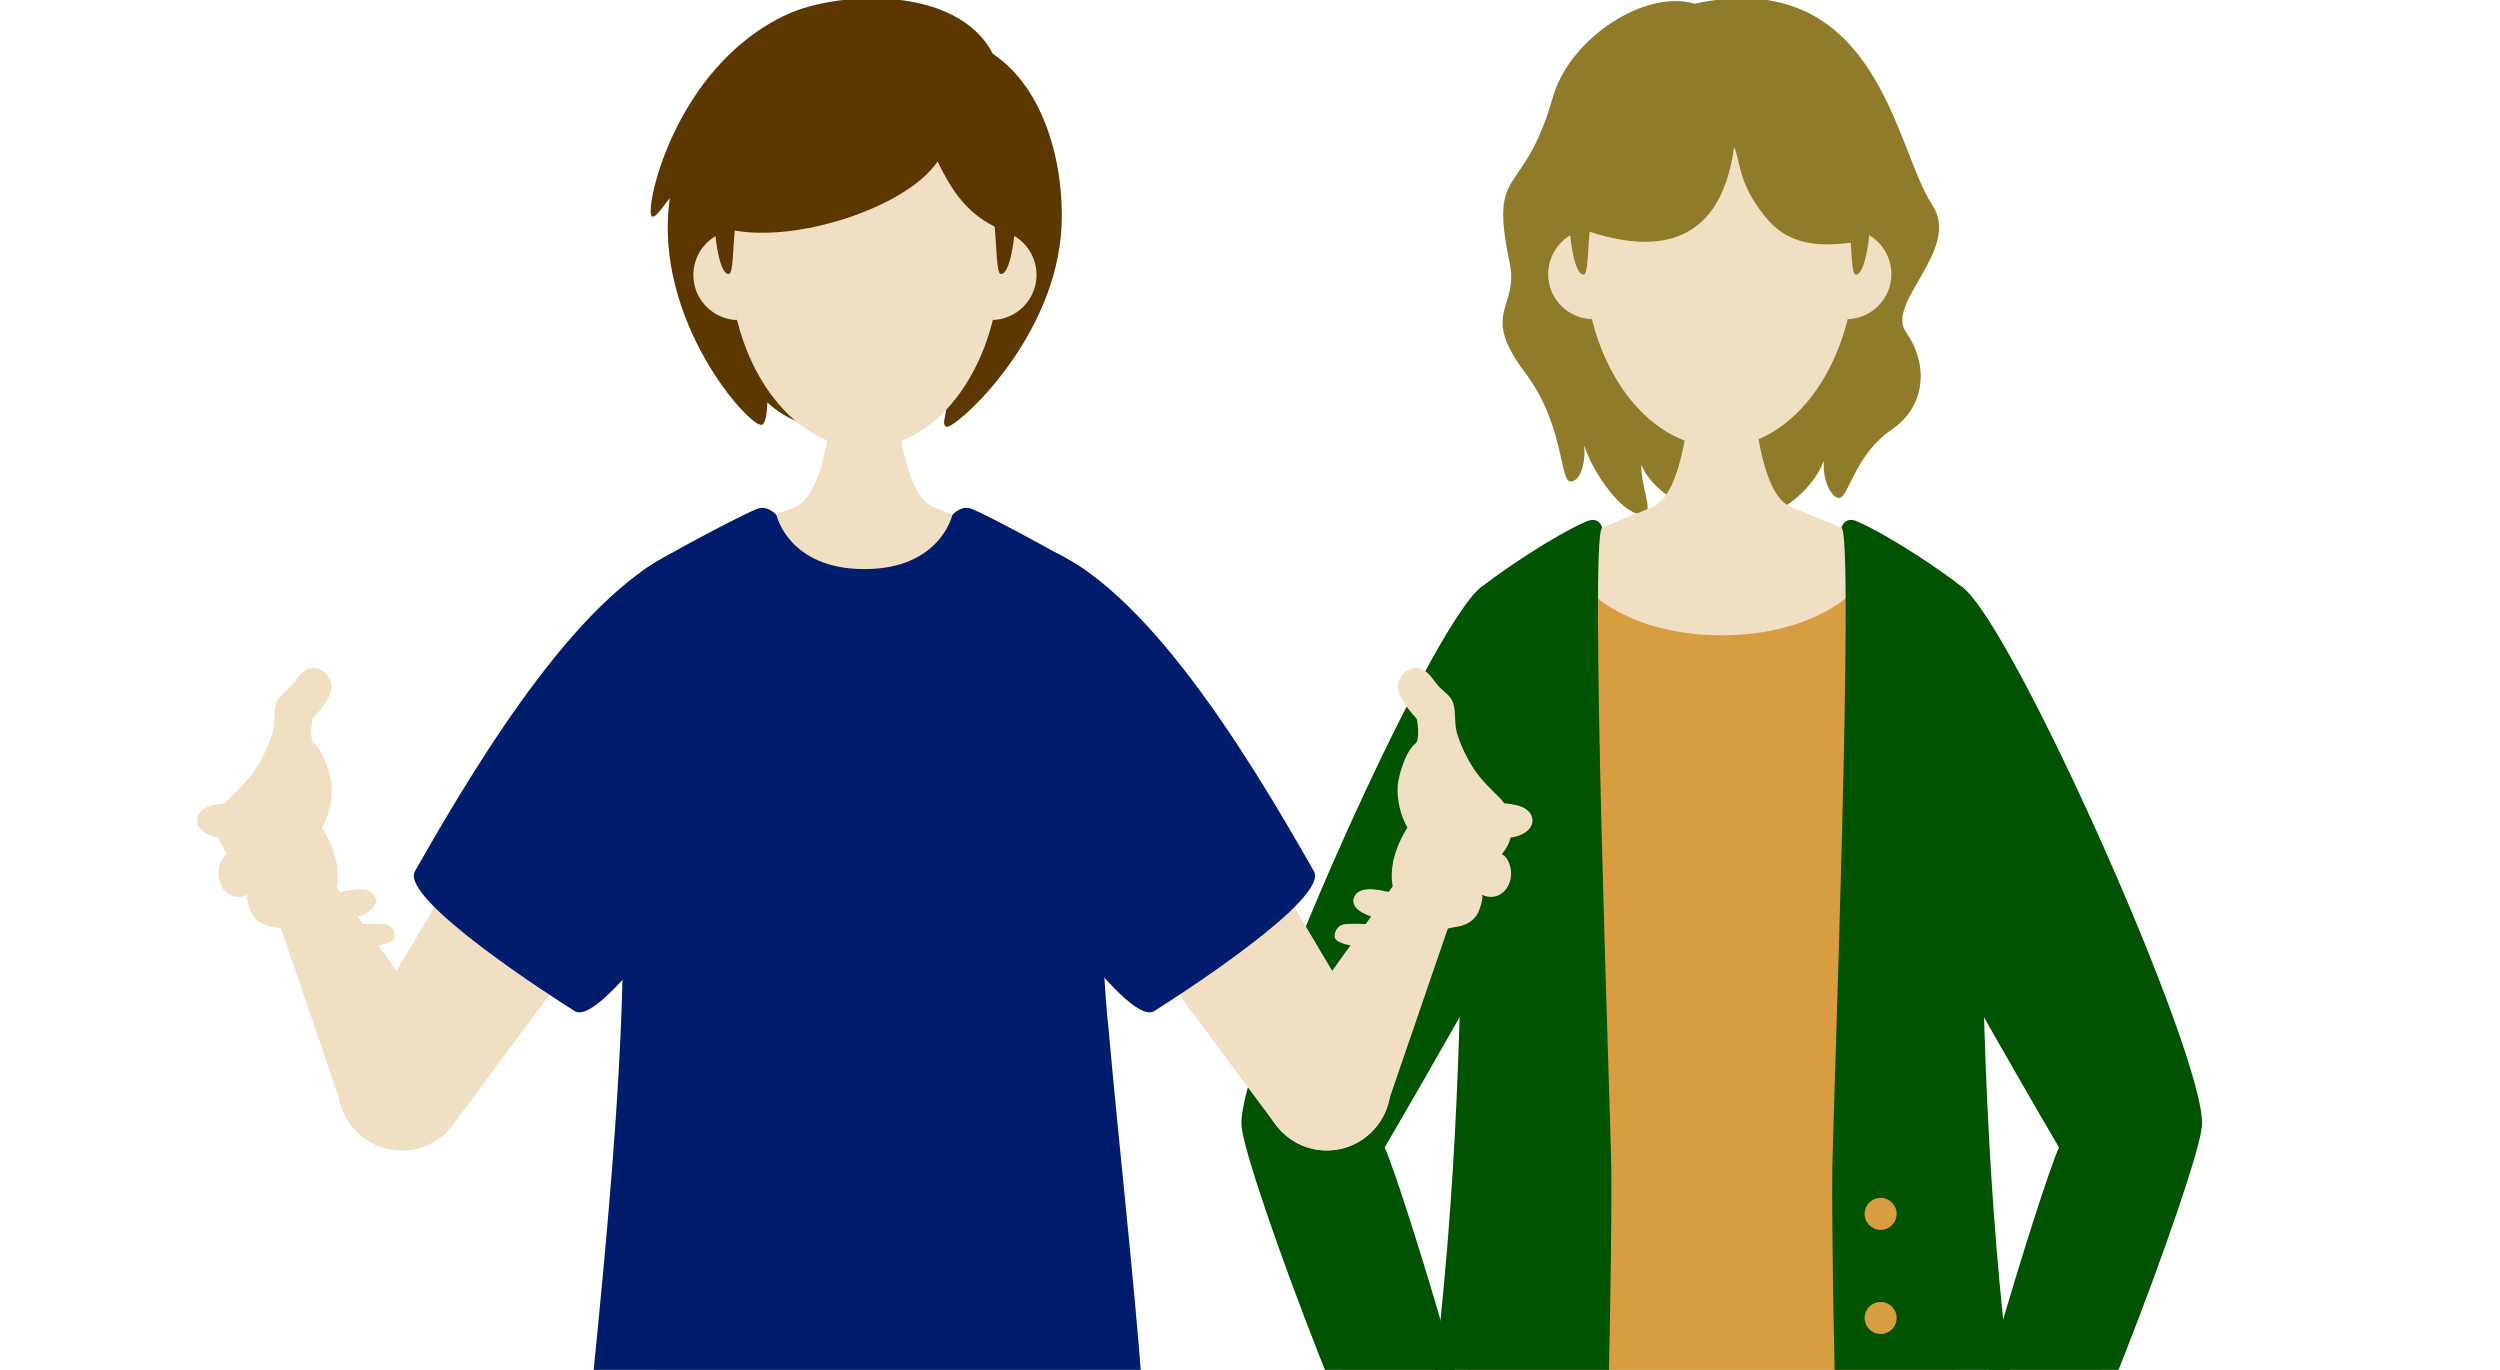 <svg width="292" height="160" viewBox="0 0 292 160" fill="none" xmlns="http://www.w3.org/2000/svg">
<g clip-path="url(#clip0_106_3601)">
<path d="M232.086 184.83C232.036 165.354 222.286 157.602 222.286 143H180.146C180.146 157.592 170.576 170.298 170.576 184.83C170.576 211.145 175.446 346.503 177.506 346.929C180.786 347.624 188.686 347.426 193.006 346.929C194.686 346.741 194.996 305.963 196.716 268.461C198.176 236.825 201.216 197.506 201.216 197.506C201.216 197.506 204.256 236.825 205.716 268.461C207.446 305.963 207.806 346.433 209.426 346.929C212.626 347.902 220.496 347.188 224.926 346.929C227.026 346.81 232.136 207.661 232.076 184.83H232.086Z" fill="#EBEBEB"/>
<path d="M197.925 0.43C192.085 -1.29 183.325 4.52 181.385 11.32C177.905 23.55 173.855 18.93 176.335 30.73C177.445 36.02 172.775 36.41 178.125 43.52C182.795 49.73 182.125 56.28 183.465 56.24C184.505 56.21 185.235 54.3 185.035 52.02C186.035 55.25 189.675 60.43 191.975 60.05C193.205 59.85 191.625 56.83 191.715 54.32C193.645 58.82 200.785 61.09 204.415 60.74C207.545 60.43 211.715 57.37 213.025 53.82C212.855 56.55 214.145 58.3 214.885 58.15C215.945 57.94 216.695 53.08 220.915 50.21C225.135 47.34 225.135 42.32 222.635 38.83C220.135 35.35 229.155 29.1 225.675 23.91C221.355 17.51 219.405 -4.15 197.925 0.43Z" fill="#8F7B2A"/>
<path d="M185.925 37.28C183.545 37.2 181.445 35.52 180.935 33.09C180.345 30.24 182.165 27.45 185.025 26.85" fill="#F1DFC4"/>
<path d="M216.714 26.85C219.564 27.44 221.394 30.24 220.804 33.09C220.294 35.52 218.194 37.21 215.814 37.28" fill="#F1DFC4"/>
<path d="M216.715 29.82C216.715 42.19 209.625 52.22 200.875 52.22C192.125 52.22 185.035 42.19 185.035 29.82V23.26C185.035 14.51 192.125 7.42 200.875 7.42C209.625 7.42 216.715 14.51 216.715 23.26V29.82Z" fill="#F1DFC4"/>
<path d="M200.866 39.39C202.07 39.39 203.046 38.414 203.046 37.21C203.046 36.006 202.07 35.03 200.866 35.03C199.662 35.03 198.686 36.006 198.686 37.21C198.686 38.414 199.662 39.39 200.866 39.39Z" fill="#F1DFC4"/>
<path d="M213.206 10.66C210.246 7.7 206.076 5.78 200.866 5.78C195.656 5.78 191.486 7.7 188.526 10.66C183.366 15.82 183.146 21.24 183.216 24.74C183.286 27.95 183.926 32.3 185.026 32.06C185.926 31.87 185.026 20.33 188.116 17.71C189.516 16.52 192.126 14.35 200.866 14.35C209.606 14.35 212.216 16.52 213.616 17.71C216.706 20.33 215.806 31.87 216.706 32.06C217.796 32.29 218.446 27.94 218.516 24.74C218.596 21.24 218.366 15.82 213.206 10.66Z" fill="#8F7B2A"/>
<path d="M200.866 5.78C181.506 5.78 185.026 26.85 185.026 26.85C192.496 29.45 200.856 29.51 202.546 17.16C203.346 18.93 202.916 21.24 206.126 25.25C209.046 28.9 212.746 28.82 216.956 28.25C216.956 28.25 220.226 5.79 200.866 5.79V5.78Z" fill="#8F7B2A"/>
<path d="M256.109 128.02L242.879 134.87L212.719 83.39L231.429 73.69L256.109 128.02Z" fill="#F1DFC4"/>
<path d="M249.489 138.89C253.604 138.89 256.939 135.555 256.939 131.44C256.939 127.326 253.604 123.99 249.489 123.99C245.375 123.99 242.039 127.326 242.039 131.44C242.039 135.555 245.375 138.89 249.489 138.89Z" fill="#F1DFC4"/>
<path d="M256.539 133.88L242.449 129L227.059 186.73L232.899 188.75L256.539 133.88Z" fill="#001D6D"/>
<path d="M146.09 128.02L159.32 134.87L189.47 83.39L170.76 73.69L146.09 128.02Z" fill="#F1DFC4"/>
<path d="M152.7 138.89C156.815 138.89 160.15 135.555 160.15 131.44C160.15 127.326 156.815 123.99 152.7 123.99C148.585 123.99 145.25 127.326 145.25 131.44C145.25 135.555 148.585 138.89 152.7 138.89Z" fill="#F1DFC4"/>
<path d="M145.658 133.88L159.738 129L175.128 186.73L169.298 188.75L145.658 133.88Z" fill="#F1DFC4"/>
<path d="M256.519 133.88L242.429 129L227.039 186.73L232.879 188.75L256.519 133.88Z" fill="#F1DFC4"/>
<path d="M145.639 133.88L159.719 129L175.109 186.73L169.279 188.75L145.639 133.88Z" fill="#F1DFC4"/>
<path d="M232.618 77.52C232.618 70.89 228.778 67.82 222.238 64.74C219.018 63.22 212.838 60.7 209.258 59.26C206.518 58.17 205.598 52.61 205.088 49.53L203.278 37.18C203.278 35.97 202.298 35 201.098 35C199.898 35 198.918 35.98 198.918 37.18L197.108 49.53C196.588 52.61 195.668 58.17 192.928 59.26C189.348 60.7 183.168 63.22 179.948 64.74C173.418 67.82 169.568 70.89 169.568 77.52C169.568 82.44 180.018 105.48 180.018 143.98C180.018 143.99 180.018 144 180.018 144.01C180.018 155.65 189.448 165.08 201.088 165.08C212.728 165.08 222.158 155.65 222.158 144.01V143.98C222.158 105.48 232.608 82.44 232.608 77.52H232.618Z" fill="#F1DFC4"/>
<path d="M180.118 87.89C185.939 87.89 190.658 83.171 190.658 77.35C190.658 71.528 185.939 66.81 180.118 66.81C174.297 66.81 169.578 71.528 169.578 77.35C169.578 83.171 174.297 87.89 180.118 87.89Z" fill="#F1DFC4"/>
<path d="M222.079 87.89C227.9 87.89 232.619 83.171 232.619 77.35C232.619 71.528 227.9 66.81 222.079 66.81C216.258 66.81 211.539 71.528 211.539 77.35C211.539 83.171 216.258 87.89 222.079 87.89Z" fill="#F1DFC4"/>
<path d="M256.089 128.02L242.859 134.87L212.699 83.39L231.409 73.69L256.089 128.02Z" fill="#F1DFC4"/>
<path d="M249.47 138.89C253.584 138.89 256.92 135.555 256.92 131.44C256.92 127.326 253.584 123.99 249.47 123.99C245.355 123.99 242.02 127.326 242.02 131.44C242.02 135.555 245.355 138.89 249.47 138.89Z" fill="#F1DFC4"/>
<path d="M256.519 133.88L242.429 129L227.039 186.73L232.879 188.75L256.519 133.88Z" fill="#F1DFC4"/>
<path d="M146.068 128.02L159.298 134.87L189.448 83.39L170.738 73.69L146.068 128.02Z" fill="#F1DFC4"/>
<path d="M152.679 138.89C156.793 138.89 160.129 135.555 160.129 131.44C160.129 127.326 156.793 123.99 152.679 123.99C148.564 123.99 145.229 127.326 145.229 131.44C145.229 135.555 148.564 138.89 152.679 138.89Z" fill="#F1DFC4"/>
<path d="M145.639 133.88L159.719 129L175.109 186.73L169.279 188.75L145.639 133.88Z" fill="#F1DFC4"/>
<path d="M232.618 77.52C232.618 70.89 228.778 67.82 222.238 64.74C221.198 64.25 219.858 63.66 218.398 63.03L215.958 69.55C215.958 69.55 211.268 74.2 201.098 74.2C190.928 74.2 186.238 69.55 186.238 69.55L183.798 63.03C182.338 63.66 180.988 64.25 179.958 64.74C173.428 67.82 169.578 70.89 169.578 77.52C169.578 82.44 173.078 126.02 173.078 144.01C173.078 162 164.188 182.06 175.488 181.29C186.788 180.52 220.798 183.31 226.708 181.29C232.618 179.27 227.458 164.17 227.458 144.01C227.458 123.85 232.618 82.44 232.618 77.52Z" fill="#D99D41"/>
<path d="M167.179 163.38C165.759 174.46 167.879 184.74 170.989 184.74H181.939C186.199 184.74 187.259 183.23 187.689 169.97C187.909 163.08 188.289 143.21 188.199 136.32C188.109 129.76 185.599 62.27 187.139 61.63C187.139 61.63 186.789 60.25 185.299 60.9C181.329 62.63 175.129 66.88 173.029 68.57C168.659 72.08 173.439 114.63 167.189 163.38H167.179Z" fill="#005300"/>
<path d="M229.188 68.57C227.088 66.88 220.888 62.64 216.918 60.9C215.428 60.25 215.078 61.63 215.078 61.63C216.618 62.27 214.118 129.76 214.018 136.32C213.918 143.21 214.298 163.08 214.528 169.97C214.958 183.23 216.018 184.74 220.278 184.74H231.228C234.338 184.74 236.458 174.46 235.038 163.38C228.778 114.62 233.568 72.07 229.198 68.57H229.188Z" fill="#005300"/>
<path d="M229.19 68.56C228.05 67.71 223.3 72.17 219.19 76.41C215.74 79.97 216.45 90.87 218.62 94.99C227.75 112.35 240.49 134.02 240.49 134.02C238.4 138.57 226.86 176.45 228.72 177.13C228.4 178.23 225.98 184.33 226.82 185.13C227.66 185.93 232.95 187.34 233.97 187.51C234.8 187.65 237.19 181.28 237.51 179.95C240.17 180.9 256.87 136.7 257.19 131.46C257.72 123.67 235.16 73.01 229.19 68.56Z" fill="#005300"/>
<path d="M219.659 155.81C220.692 155.81 221.529 154.973 221.529 153.94C221.529 152.908 220.692 152.07 219.659 152.07C218.626 152.07 217.789 152.908 217.789 153.94C217.789 154.973 218.626 155.81 219.659 155.81Z" fill="#D99D41"/>
<path d="M219.659 143.65C220.692 143.65 221.529 142.813 221.529 141.78C221.529 140.747 220.692 139.91 219.659 139.91C218.626 139.91 217.789 140.747 217.789 141.78C217.789 142.813 218.626 143.65 219.659 143.65Z" fill="#D99D41"/>
<path d="M183.019 76.41C178.919 72.17 174.159 67.71 173.019 68.56C167.049 73.01 144.489 123.68 145.009 131.47C145.329 136.71 162.029 180.91 164.689 179.96C165.009 181.29 167.399 187.66 168.229 187.52C169.249 187.35 174.539 185.94 175.379 185.14C176.219 184.34 173.799 178.24 173.479 177.14C175.339 176.46 163.819 138.57 161.729 134.02C161.729 134.02 174.439 112.36 183.579 94.99C185.749 90.87 186.449 79.97 183.009 76.41H183.019Z" fill="#005300"/>
<path d="M132.086 184.83C132.036 165.354 122.286 157.602 122.286 143H80.146C80.146 157.592 70.576 170.298 70.576 184.83C70.576 211.145 75.446 346.503 77.506 346.929C80.786 347.624 88.686 347.426 93.006 346.929C94.686 346.741 94.996 305.963 96.716 268.461C98.176 236.825 101.216 197.506 101.216 197.506C101.216 197.506 104.256 236.825 105.716 268.461C107.446 305.963 107.806 346.433 109.426 346.929C112.626 347.902 120.496 347.188 124.926 346.929C127.026 346.81 132.136 207.661 132.076 184.83H132.086Z" fill="#EBEBEB"/>
<path d="M115.964 6.281C111.754 -1.829 97.774 -1.009 91.954 1.671C78.494 7.871 75.114 25.111 76.184 25.301C76.704 25.391 77.594 23.851 78.234 23.161C76.194 37.431 87.694 50.121 88.994 49.611C89.434 49.441 89.554 48.381 89.634 47.001C93.934 51.151 104.074 52.551 110.614 46.971C110.464 48.881 109.974 49.511 110.514 49.841C111.304 50.331 122.644 40.461 123.904 27.621C124.524 21.291 122.844 10.901 115.964 6.281Z" fill="#5C3800"/>
<path d="M86.085 37.381C83.705 37.301 81.605 35.621 81.095 33.191C80.505 30.341 82.325 27.551 85.185 26.951" fill="#F1DFC4"/>
<path d="M116.865 26.941C119.715 27.531 121.545 30.331 120.955 33.181C120.445 35.611 118.345 37.301 115.965 37.371" fill="#F1DFC4"/>
<path d="M116.866 29.922C116.866 42.291 109.776 52.322 101.026 52.322C92.275 52.322 85.186 42.291 85.186 29.922V23.361C85.186 14.611 92.275 7.521 101.026 7.521C109.776 7.521 116.866 14.611 116.866 23.361V29.922Z" fill="#F1DFC4"/>
<path d="M101.026 39.481C102.23 39.481 103.206 38.505 103.206 37.301C103.206 36.097 102.23 35.121 101.026 35.121C99.822 35.121 98.846 36.097 98.846 37.301C98.846 38.505 99.822 39.481 101.026 39.481Z" fill="#F1DFC4"/>
<path d="M113.354 10.591C110.394 7.631 106.224 5.711 101.014 5.711C95.804 5.711 91.634 7.631 88.674 10.591C83.514 15.751 83.294 21.171 83.364 24.671C83.434 27.881 84.074 32.231 85.174 31.991C86.074 31.801 85.174 20.261 88.264 17.641C89.664 16.451 92.274 14.281 101.014 14.281C109.754 14.281 112.364 16.451 113.764 17.641C116.854 20.261 115.954 31.801 116.854 31.991C117.944 32.221 118.594 27.871 118.664 24.671C118.744 21.171 118.514 15.751 113.354 10.591Z" fill="#5C3800"/>
<path d="M101.024 5.721C86.084 5.721 84.204 18.871 85.184 26.791C92.674 28.541 105.844 24.281 109.504 18.871C111.234 22.361 112.994 25.111 116.864 26.791C116.714 18.821 115.964 5.721 101.024 5.721Z" fill="#5C3800"/>
<path d="M161.59 130.34L148.35 123.51L165.89 99.03L171.37 101.86L161.59 130.34Z" fill="#F1DFC4"/>
<path d="M154.97 134.371C159.08 134.371 162.42 131.031 162.42 126.921C162.42 122.811 159.08 119.471 154.97 119.471C150.86 119.471 147.52 122.811 147.52 126.921C147.52 131.031 150.86 134.371 154.97 134.371Z" fill="#F1DFC4"/>
<path d="M168.649 103.55C170.355 103.55 171.739 102.167 171.739 100.46C171.739 98.754 170.355 97.37 168.649 97.37C166.942 97.37 165.559 98.754 165.559 100.46C165.559 102.167 166.942 103.55 168.649 103.55Z" fill="#F1DFC4"/>
<path d="M161.18 122.79L148.77 131.06L113.17 83.18L130.71 71.49L161.18 122.79Z" fill="#F1DFC4"/>
<path d="M154.97 134.371C159.08 134.371 162.42 131.031 162.42 126.921C162.42 122.811 159.08 119.471 154.97 119.471C150.86 119.471 147.52 122.811 147.52 126.921C147.52 131.031 150.86 134.371 154.97 134.371Z" fill="#F1DFC4"/>
<path d="M131.677 81.368C133.904 75.99 131.351 69.825 125.973 67.597C120.595 65.37 114.429 67.923 112.201 73.301C109.974 78.679 112.528 84.845 117.906 87.073C123.284 89.3 129.449 86.746 131.677 81.368Z" fill="#F1DFC4"/>
<path d="M40.319 130.34L53.569 123.51L36.029 99.03L30.539 101.86L40.319 130.34Z" fill="#F1DFC4"/>
<path d="M46.938 134.371C51.048 134.371 54.388 131.031 54.388 126.921C54.388 122.811 51.048 119.471 46.938 119.471C42.828 119.471 39.488 122.811 39.488 126.921C39.488 131.031 42.828 134.371 46.938 134.371Z" fill="#F1DFC4"/>
<path d="M33.26 103.551C34.967 103.551 36.35 102.168 36.35 100.461C36.35 98.754 34.967 97.371 33.26 97.371C31.553 97.371 30.17 98.754 30.17 100.461C30.17 102.168 31.553 103.551 33.26 103.551Z" fill="#F1DFC4"/>
<path d="M40.73 122.79L53.141 131.06L88.751 83.18L71.201 71.49L40.73 122.79Z" fill="#F1DFC4"/>
<path d="M46.938 134.371C51.048 134.371 54.388 131.031 54.388 126.921C54.388 122.811 51.048 119.471 46.938 119.471C42.828 119.471 39.488 122.811 39.488 126.921C39.488 131.031 42.828 134.371 46.938 134.371Z" fill="#F1DFC4"/>
<path d="M89.706 81.373C91.934 75.995 89.38 69.83 84.002 67.602C78.624 65.374 72.458 67.928 70.231 73.306C68.003 78.684 70.557 84.85 75.935 87.077C81.313 89.305 87.478 86.751 89.706 81.373Z" fill="#F1DFC4"/>
<path d="M37.61 96.68C38.43 95.2 38.86 93.44 38.74 91.72C38.68 90.84 37.93 87.86 36.7 86.87C36.08 86.37 36.46 84.04 36.55 83.94C37.44 82.91 39.01 81.19 38.67 79.78C38.35 78.46 36.85 77.48 35.62 78.31C34.96 78.76 34.56 79.46 34.06 80.05C33.45 80.77 32.51 81.22 32.24 82.21C31.92 83.34 32.16 84.54 31.81 85.67C31.35 87.15 30.67 88.57 29.81 89.86C28.95 91.15 27.9 92.13 26.81 93.21C25.58 94.43 25.11 96.62 25.69 98.26C26.06 99.31 26.81 99.95 27.38 100.85C27.95 101.75 28.28 102.86 28.68 103.88C29.49 105.94 31.2 107.66 33.54 107.55C35.21 107.47 37.35 107.26 38.34 105.86C41.19 101.8 37.62 96.69 37.62 96.69L37.61 96.68Z" fill="#F1DFC4"/>
<path d="M25.84 97.87C28.45 98.13 31.08 97.87 33.59 97.14C34.76 96.82 35.12 94.84 32.4 94.32C30.04 93.86 27.01 93.43 24.55 94.14C22.33 94.78 22.28 97.48 25.84 97.87Z" fill="#F1DFC4"/>
<path d="M28.969 104.481C28.609 104.651 29.209 106.321 29.349 106.601C29.889 107.631 30.849 108.101 31.949 108.271C32.719 108.391 33.439 108.511 34.069 108.991C34.709 109.481 35.219 109.951 35.979 110.301C37.319 110.911 46.119 111.061 46.119 109.381C46.119 108.721 45.729 107.921 44.609 107.921C43.469 107.851 41.529 107.951 40.399 108.061C39.819 108.111 38.889 108.031 38.889 108.031C39.789 107.731 40.679 107.401 41.599 107.131C43.599 106.511 44.099 105.631 43.889 104.921C43.399 103.301 40.799 103.981 40.069 104.121C37.869 104.521 35.609 104.461 33.439 103.951C34.929 103.581 36.389 103.111 37.809 102.531C40.369 101.371 39.149 99.531 37.579 99.481C36.489 99.46 35.399 99.591 34.339 99.861C33.279 100.131 32.259 100.741 31.169 100.651C30.159 100.571 26.989 98.561 25.949 100.371C24.609 102.701 26.459 105.671 28.959 104.491L28.969 104.481Z" fill="#F1DFC4"/>
<path d="M132.47 77.52C132.47 70.89 128.63 67.82 122.09 64.74C118.87 63.22 112.69 60.7 109.11 59.26C106.37 58.17 105.45 52.61 104.94 49.53L103.13 37.18C103.13 35.97 102.15 35 100.95 35C99.75 35 98.77 35.98 98.77 37.18L96.96 49.53C96.44 52.61 95.52 58.17 92.78 59.26C89.2 60.7 83.02 63.22 79.8 64.74C73.27 67.82 69.42 70.89 69.42 77.52C69.42 82.44 79.87 105.48 79.87 143.98C79.87 143.99 79.87 144 79.87 144.01C79.87 155.65 89.3 165.08 100.94 165.08C112.58 165.08 122.01 155.65 122.01 144.01V143.98C122.01 105.48 132.46 82.44 132.46 77.52H132.47Z" fill="#F1DFC4"/>
<path d="M129.37 119.211C126.83 90.591 131.49 69.701 126.67 66.521C124.5 65.091 115.02 59.981 113.43 59.411C112.26 58.981 111.24 60.131 111.24 60.131C111.24 60.131 109.84 66.471 100.96 66.471C92.08 66.471 90.68 60.131 90.68 60.131C90.68 60.131 89.66 58.991 88.49 59.411C86.9 59.991 77.36 65.011 75.25 66.521C69.44 70.701 73.81 88.141 72.55 119.211C71.29 150.291 65.65 185.151 68.42 184.831C88.58 182.531 124.74 187.531 132.12 184.971C136.66 183.401 131.93 147.821 129.39 119.201L129.37 119.211Z" fill="#001D6D"/>
<path d="M67.131 118.1C70.321 120.1 83.871 100.68 90.741 86.91C97.611 73.14 86.631 61.44 79.961 63.98C68.331 68.41 56.531 87.55 48.461 101.77C46.651 104.97 64.501 116.46 67.131 118.1Z" fill="#001D6D"/>
<path d="M134.801 118.1C131.611 120.1 118.061 100.68 111.191 86.91C104.321 73.14 115.301 61.44 121.971 63.98C133.601 68.41 145.401 87.55 153.471 101.77C155.281 104.97 137.431 116.46 134.801 118.1Z" fill="#001D6D"/>
<path d="M164.388 96.68C163.568 95.2 163.138 93.44 163.258 91.72C163.318 90.84 164.068 87.86 165.298 86.87C165.918 86.37 165.538 84.04 165.448 83.94C164.558 82.91 162.988 81.19 163.328 79.78C163.648 78.46 165.148 77.48 166.378 78.31C167.038 78.76 167.438 79.46 167.938 80.05C168.548 80.77 169.488 81.22 169.758 82.21C170.078 83.34 169.838 84.54 170.188 85.67C170.648 87.15 171.328 88.57 172.188 89.86C173.048 91.15 174.098 92.13 175.188 93.21C176.418 94.43 176.888 96.62 176.308 98.26C175.938 99.31 175.188 99.95 174.618 100.85C174.048 101.75 173.718 102.86 173.318 103.88C172.508 105.94 170.798 107.66 168.458 107.55C166.788 107.47 164.648 107.26 163.658 105.86C160.808 101.8 164.378 96.69 164.378 96.69L164.388 96.68Z" fill="#F1DFC4"/>
<path d="M176.16 97.87C173.55 98.13 170.92 97.87 168.41 97.14C167.24 96.82 166.88 94.84 169.6 94.32C171.96 93.86 174.99 93.43 177.45 94.14C179.67 94.78 179.72 97.48 176.16 97.87Z" fill="#F1DFC4"/>
<path d="M173.029 104.481C173.389 104.651 172.789 106.321 172.649 106.601C172.109 107.631 171.149 108.101 170.049 108.271C169.279 108.391 168.559 108.511 167.929 108.991C167.289 109.481 166.779 109.951 166.019 110.301C164.679 110.911 155.879 111.061 155.879 109.381C155.879 108.721 156.269 107.921 157.389 107.921C158.529 107.851 160.469 107.951 161.599 108.061C162.179 108.111 163.109 108.031 163.109 108.031C162.209 107.731 161.319 107.401 160.399 107.131C158.399 106.511 157.899 105.631 158.109 104.921C158.599 103.301 161.199 103.981 161.929 104.121C164.129 104.521 166.389 104.461 168.559 103.951C167.069 103.581 165.609 103.111 164.189 102.531C161.629 101.371 162.849 99.531 164.419 99.481C165.509 99.46 166.599 99.591 167.659 99.861C168.699 100.121 169.739 100.741 170.829 100.651C171.839 100.571 175.009 98.561 176.049 100.371C177.389 102.701 175.539 105.671 173.039 104.491L173.029 104.481Z" fill="#F1DFC4"/>
</g>
<defs>
<clipPath id="clip0_106_3601">
<rect width="290.667" height="160" fill="white" transform="translate(0.666)"/>
</clipPath>
</defs>
</svg>
